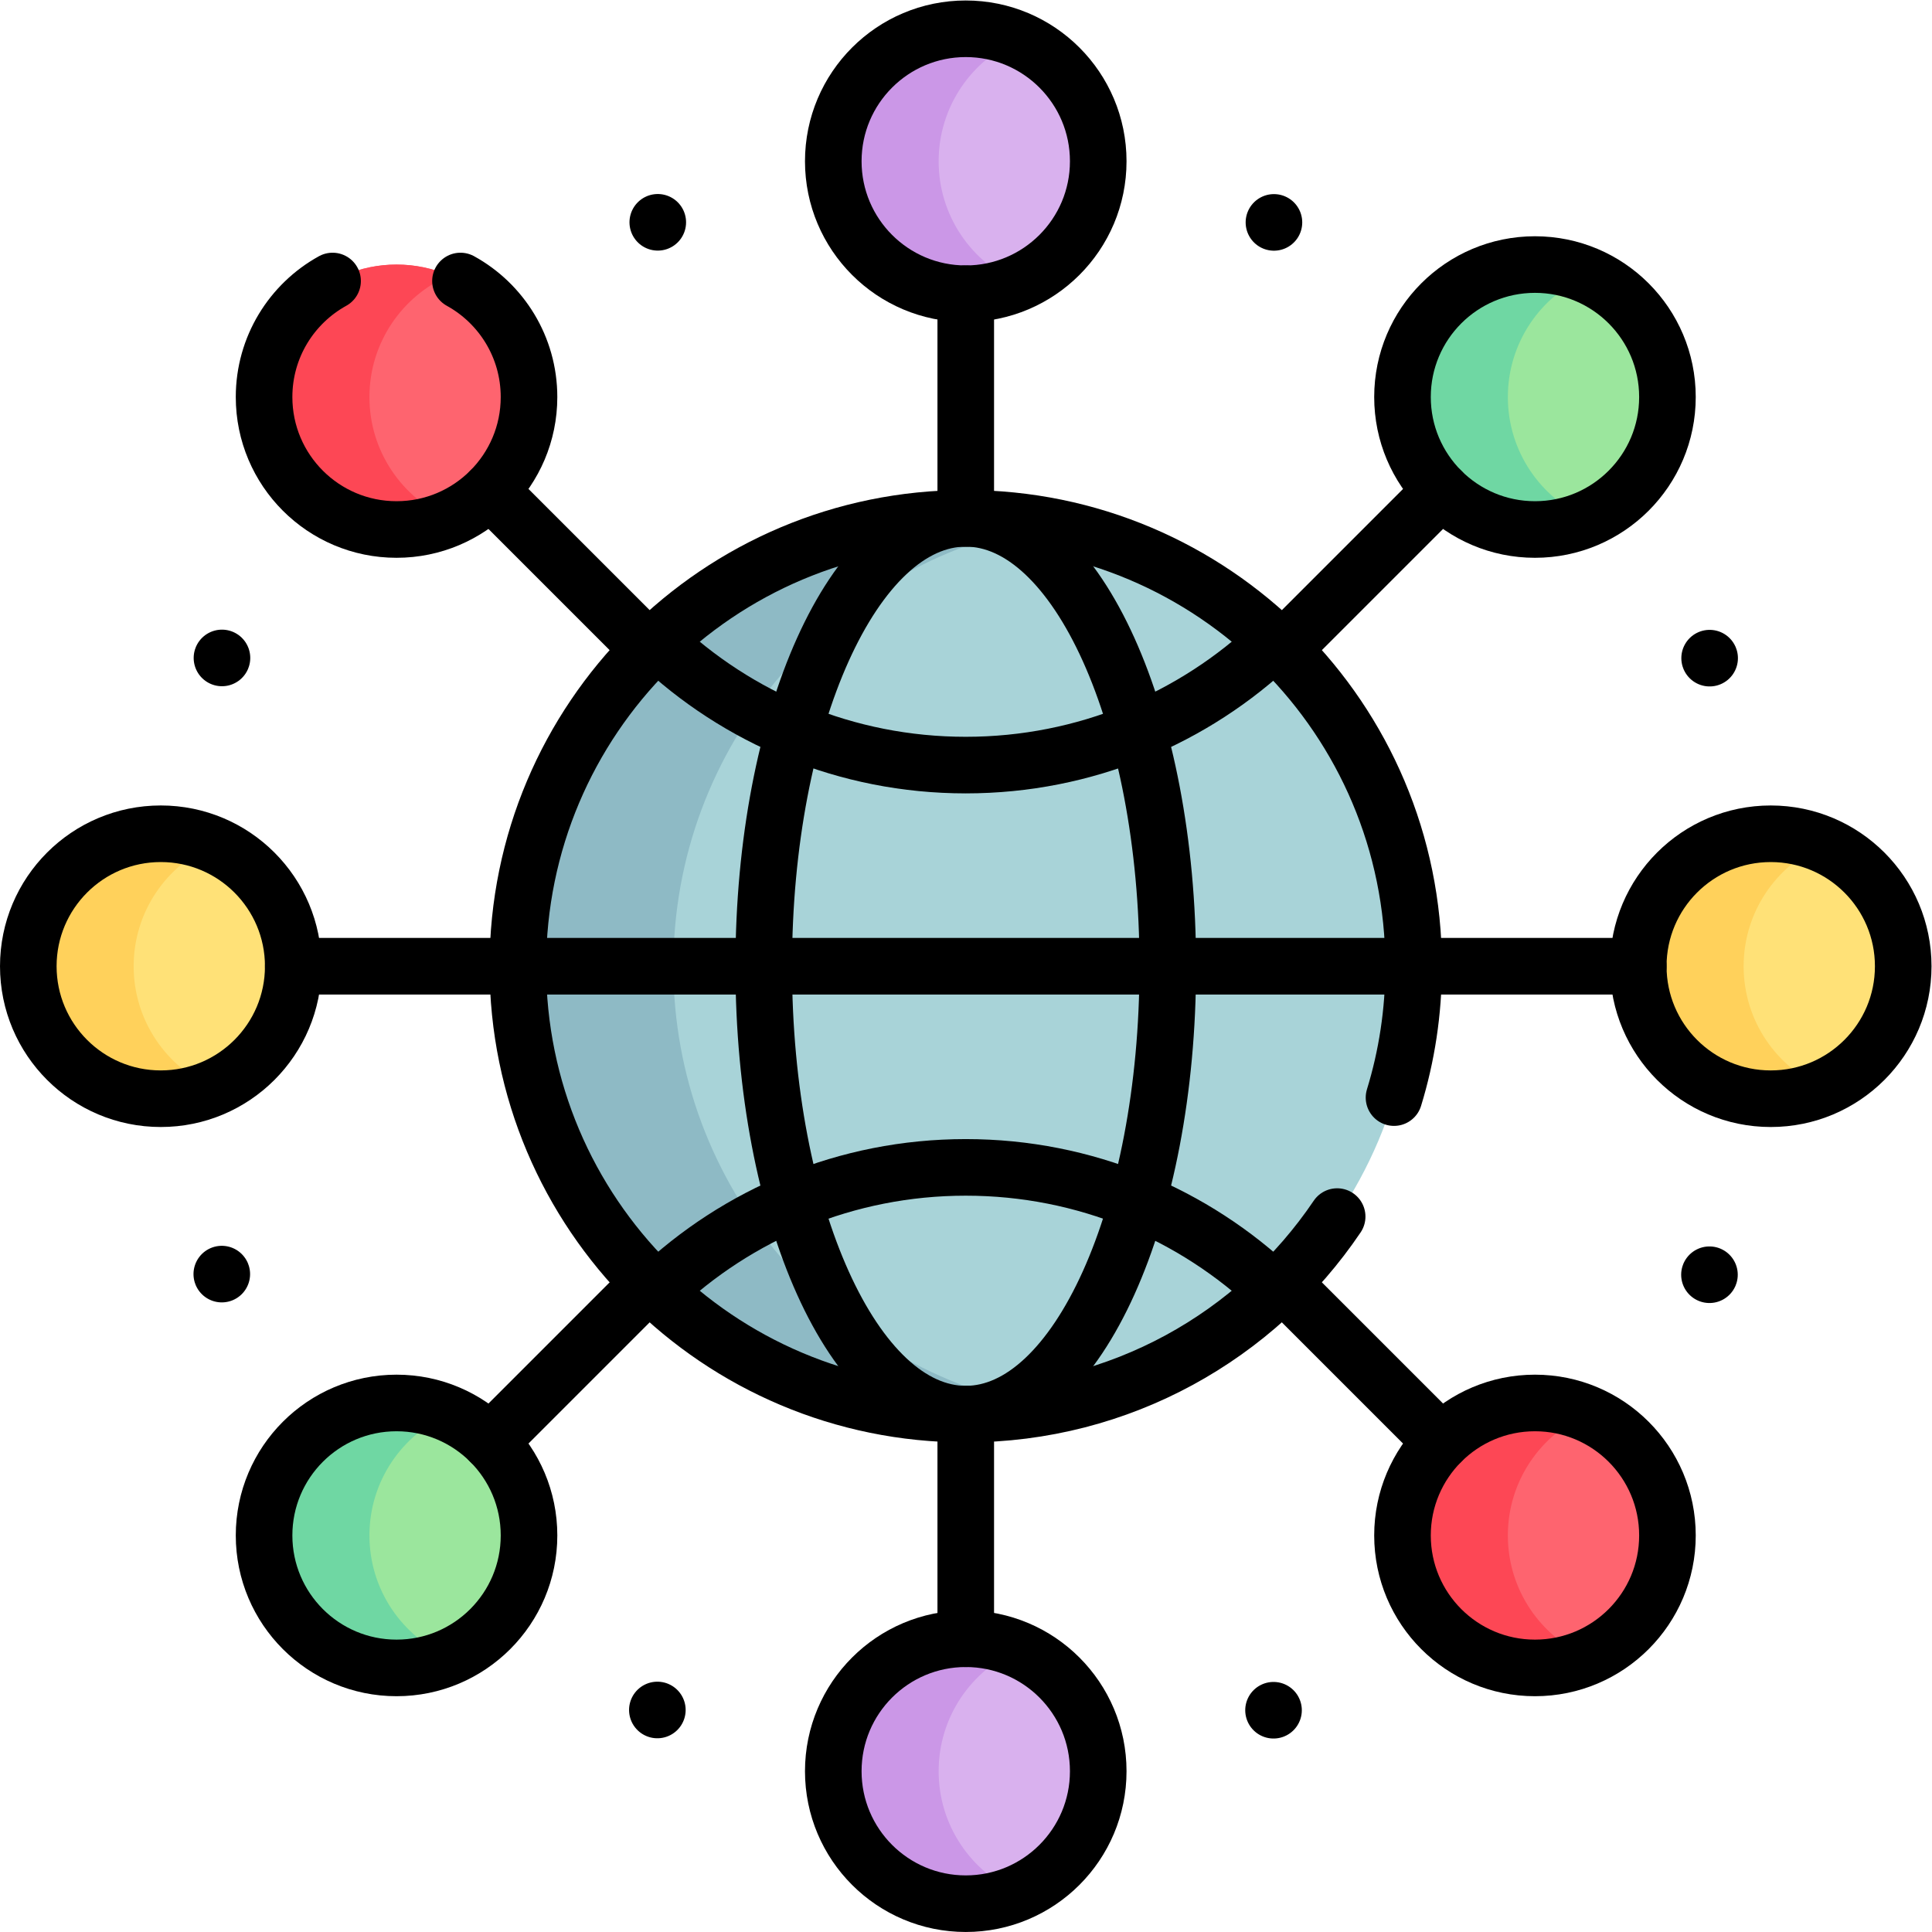 <svg xmlns="http://www.w3.org/2000/svg" version="1.1" xmlns:xlink="http://www.w3.org/1999/xlink" width="512" height="512" x="0" y="0" viewBox="0 0 682.667 682.667" style="enable-background:new 0 0 512 512" xml:space="preserve" class=""><g><defs><clipPath id="a" clipPathUnits="userSpaceOnUse"><path d="M0 512h512V0H0Z" fill="#000000" opacity="1" data-original="#000000"></path></clipPath></defs><g clip-path="url(#a)" transform="matrix(1.333 0 0 -1.333 0 682.667)"><path d="M0 0c0 117.844-95.531 213.375-213.375 213.375S-426.75 117.844-426.75 0s95.531-213.375 213.375-213.375S0-117.844 0 0Z" style="stroke-linecap: round; stroke-linejoin: round; stroke-miterlimit: 4; stroke-dasharray: 0, 83.796; stroke-dashoffset: 0; stroke-opacity: 1;" transform="translate(469.375 256.002)" fill="none" stroke="#000000" stroke-width="15px" stroke-linecap="round" stroke-linejoin="round" stroke-miterlimit="4" stroke-dasharray="0, 83.796" stroke-dashoffset="0" stroke-opacity="" data-original="#000000"></path><path d="M0 0c0 65.57-53.155 118.726-118.726 118.726-65.57 0-118.725-53.156-118.725-118.726s53.155-118.725 118.725-118.725C-53.155-118.725 0-65.57 0 0" style="fill-opacity:1;fill-rule:nonzero;stroke:none" transform="translate(374.725 256.002)" fill="#A8D3D8" data-original="#a8d3d8"></path><path d="M0 0c-6.7-1.17-13.59-1.78-20.62-1.78-65.569 0-118.719 53.159-118.719 118.729s53.15 118.729 118.719 118.729c7.03 0 13.92-.61 20.62-1.78-55.75-9.76-98.119-58.409-98.119-116.949S-55.75 9.76 0 0" style="fill-opacity:1;fill-rule:nonzero;stroke:none" transform="translate(276.613 139.053)" fill="#8EBAC5" data-original="#8ebac5"></path><path d="M0 0c3.38 11.01 5.2 22.7 5.2 34.82 0 65.57-53.15 118.73-118.72 118.73s-118.73-53.16-118.73-118.73c0-65.57 53.16-118.72 118.73-118.72 40.99 0 77.13 20.77 98.45 52.36" style="stroke-linecap: round; stroke-linejoin: round; stroke-miterlimit: 10; stroke-dasharray: none; stroke-opacity: 1;" transform="translate(369.52 221.18)" fill="none" stroke="#000000" stroke-width="15px" stroke-linecap="round" stroke-linejoin="round" stroke-miterlimit="10" stroke-dasharray="none" stroke-opacity="" data-original="#000000"></path><path d="M0 0c21.29 20.26 50.11 32.7 81.819 32.7 31.71 0 60.53-12.44 81.82-32.7" style="stroke-linecap: round; stroke-linejoin: round; stroke-miterlimit: 10; stroke-dasharray: none; stroke-opacity: 1;" transform="translate(174.18 169.982)" fill="none" stroke="#000000" stroke-width="15px" stroke-linecap="round" stroke-linejoin="round" stroke-miterlimit="10" stroke-dasharray="none" stroke-opacity="" data-original="#000000"></path><path d="M0 0c21.29-20.26 50.11-32.7 81.819-32.7 31.71 0 60.53 12.44 81.82 32.7" style="stroke-linecap: round; stroke-linejoin: round; stroke-miterlimit: 10; stroke-dasharray: none; stroke-opacity: 1;" transform="translate(174.18 342.021)" fill="none" stroke="#000000" stroke-width="15px" stroke-linecap="round" stroke-linejoin="round" stroke-miterlimit="10" stroke-dasharray="none" stroke-opacity="" data-original="#000000"></path><path d="M0 0c0 65.57-23.977 118.726-53.554 118.726-29.576 0-53.553-53.156-53.553-118.726s23.977-118.725 53.553-118.725C-23.977-118.725 0-65.57 0 0Z" style="stroke-linecap: round; stroke-linejoin: round; stroke-miterlimit: 10; stroke-dasharray: none; stroke-opacity: 1;" transform="translate(309.553 256.002)" fill="none" stroke="#000000" stroke-width="15px" stroke-linecap="round" stroke-linejoin="round" stroke-miterlimit="10" stroke-dasharray="none" stroke-opacity="" data-original="#000000"></path><path d="M0 0c0 19.394-15.722 35.116-35.117 35.116-19.394 0-35.116-15.722-35.116-35.116s15.722-35.116 35.116-35.116C-15.722-35.116 0-19.394 0 0" style="fill-opacity:1;fill-rule:nonzero;stroke:none" transform="translate(291.116 469.384)" fill="#D9B1EE" data-original="#d9b1ee"></path><path d="M0 0c0-19.394-15.722-35.116-35.117-35.116-19.394 0-35.116 15.722-35.116 35.116 0 19.395 15.722 35.117 35.116 35.117C-15.722 35.117 0 19.395 0 0" style="fill-opacity:1;fill-rule:nonzero;stroke:none" transform="translate(291.116 42.62)" fill="#D9B1EE" data-original="#d9b1ee"></path><path d="M0 0c-4.28-1.86-9-2.89-13.96-2.89-19.4 0-35.12 15.72-35.12 35.11 0 19.4 15.72 35.119 35.12 35.119 4.96 0 9.68-1.03 13.96-2.89C-12.44 59.05-21.15 46.65-21.15 32.22S-12.44 5.4 0 0" style="fill-opacity:1;fill-rule:nonzero;stroke:none" transform="translate(269.962 437.157)" fill="#CB97E7" data-original="#cb97e7"></path><path d="M0 0c-4.28-1.86-9-2.89-13.96-2.89-19.4 0-35.12 15.72-35.12 35.119 0 19.391 15.72 35.11 35.12 35.11C-9 67.339-4.28 66.31 0 64.45c-12.44-5.401-21.15-17.79-21.15-32.221C-21.15 17.8-12.44 5.4 0 0" style="fill-opacity:1;fill-rule:nonzero;stroke:none" transform="translate(269.962 10.39)" fill="#CB97E7" data-original="#cb97e7"></path><path d="M0 0c0 19.394-15.722 35.116-35.117 35.116-19.394 0-35.116-15.722-35.116-35.116s15.722-35.116 35.116-35.116C-15.722-35.116 0-19.394 0 0Z" style="stroke-linecap: round; stroke-linejoin: round; stroke-miterlimit: 10; stroke-dasharray: none; stroke-opacity: 1;" transform="translate(291.116 469.384)" fill="none" stroke="#000000" stroke-width="15px" stroke-linecap="round" stroke-linejoin="round" stroke-miterlimit="10" stroke-dasharray="none" stroke-opacity="" data-original="#000000"></path><path d="M0 0v-59.54" style="stroke-linecap: round; stroke-linejoin: round; stroke-miterlimit: 10; stroke-dasharray: none; stroke-opacity: 1;" transform="translate(255.999 434.267)" fill="none" stroke="#000000" stroke-width="15px" stroke-linecap="round" stroke-linejoin="round" stroke-miterlimit="10" stroke-dasharray="none" stroke-opacity="" data-original="#000000"></path><path d="M0 0c0-19.394-15.722-35.116-35.117-35.116-19.394 0-35.116 15.722-35.116 35.116 0 19.395 15.722 35.117 35.116 35.117C-15.722 35.117 0 19.395 0 0Z" style="stroke-linecap: round; stroke-linejoin: round; stroke-miterlimit: 10; stroke-dasharray: none; stroke-opacity: 1;" transform="translate(291.116 42.62)" fill="none" stroke="#000000" stroke-width="15px" stroke-linecap="round" stroke-linejoin="round" stroke-miterlimit="10" stroke-dasharray="none" stroke-opacity="" data-original="#000000"></path><path d="M0 0v59.54" style="stroke-linecap: round; stroke-linejoin: round; stroke-miterlimit: 10; stroke-dasharray: none; stroke-opacity: 1;" transform="translate(255.999 77.736)" fill="none" stroke="#000000" stroke-width="15px" stroke-linecap="round" stroke-linejoin="round" stroke-miterlimit="10" stroke-dasharray="none" stroke-opacity="" data-original="#000000"></path><path d="M0 0c0 19.394-15.722 35.116-35.116 35.116-19.395 0-35.117-15.722-35.117-35.116s15.722-35.116 35.117-35.116C-15.722-35.116 0-19.394 0 0" style="fill-opacity:1;fill-rule:nonzero;stroke:none" transform="translate(504.499 256)" fill="#FFE177" data-original="#ffe177"></path><path d="M0 0c0-19.394-15.722-35.116-35.117-35.116-19.394 0-35.116 15.722-35.116 35.116 0 19.395 15.722 35.117 35.116 35.117C-15.722 35.117 0 19.395 0 0" style="fill-opacity:1;fill-rule:nonzero;stroke:none" transform="translate(77.734 256.002)" fill="#FFE177" data-original="#ffe177"></path><path d="M0 0c-4.28-1.86-9-2.89-13.96-2.89-19.4 0-35.12 15.72-35.12 35.11 0 19.4 15.72 35.12 35.12 35.12 4.96 0 9.68-1.03 13.96-2.89-12.44-5.4-21.15-17.8-21.15-32.23C-21.15 17.79-12.44 5.4 0 0" style="fill-opacity:1;fill-rule:nonzero;stroke:none" transform="translate(483.346 223.773)" fill="#FFD15B" data-original="#ffd15b" class=""></path><path d="M0 0c-4.28-1.86-9-2.89-13.96-2.89-19.4 0-35.12 15.72-35.12 35.119 0 19.391 15.72 35.11 35.12 35.11C-9 67.339-4.28 66.31 0 64.45c-12.44-5.401-21.15-17.79-21.15-32.221C-21.15 17.8-12.44 5.4 0 0" style="fill-opacity:1;fill-rule:nonzero;stroke:none" transform="translate(56.58 223.772)" fill="#FFD15B" data-original="#ffd15b" class=""></path><path d="M0 0c0 19.394-15.722 35.116-35.116 35.116-19.395 0-35.117-15.722-35.117-35.116s15.722-35.116 35.117-35.116C-15.722-35.116 0-19.394 0 0Z" style="stroke-linecap: round; stroke-linejoin: round; stroke-miterlimit: 10; stroke-dasharray: none; stroke-opacity: 1;" transform="translate(504.499 256)" fill="none" stroke="#000000" stroke-width="15px" stroke-linecap="round" stroke-linejoin="round" stroke-miterlimit="10" stroke-dasharray="none" stroke-opacity="" data-original="#000000"></path><path d="M0 0h-59.54" style="stroke-linecap: round; stroke-linejoin: round; stroke-miterlimit: 10; stroke-dasharray: none; stroke-opacity: 1;" transform="translate(434.266 256)" fill="none" stroke="#000000" stroke-width="15px" stroke-linecap="round" stroke-linejoin="round" stroke-miterlimit="10" stroke-dasharray="none" stroke-opacity="" data-original="#000000"></path><path d="M0 0c0-19.394-15.722-35.116-35.117-35.116-19.394 0-35.116 15.722-35.116 35.116 0 19.395 15.722 35.117 35.116 35.117C-15.722 35.117 0 19.395 0 0Z" style="stroke-linecap: round; stroke-linejoin: round; stroke-miterlimit: 10; stroke-dasharray: none; stroke-opacity: 1;" transform="translate(77.734 256.002)" fill="none" stroke="#000000" stroke-width="15px" stroke-linecap="round" stroke-linejoin="round" stroke-miterlimit="10" stroke-dasharray="none" stroke-opacity="" data-original="#000000"></path><path d="M0 0h59.54" style="stroke-linecap: round; stroke-linejoin: round; stroke-miterlimit: 10; stroke-dasharray: none; stroke-opacity: 1;" transform="translate(77.735 256)" fill="none" stroke="#000000" stroke-width="15px" stroke-linecap="round" stroke-linejoin="round" stroke-miterlimit="10" stroke-dasharray="none" stroke-opacity="" data-original="#000000"></path><path d="M0 0c0 19.394-15.722 35.116-35.116 35.116-19.395 0-35.117-15.722-35.117-35.116s15.722-35.116 35.117-35.116C-15.722-35.116 0-19.394 0 0" style="fill-opacity:1;fill-rule:nonzero;stroke:none" transform="translate(442 406.885)" fill="#9BE69D" data-original="#9be69d"></path><path d="M0 0c0-19.394-15.722-35.116-35.117-35.116-19.394 0-35.116 15.722-35.116 35.116 0 19.395 15.722 35.117 35.116 35.117C-15.722 35.117 0 19.395 0 0" style="fill-opacity:1;fill-rule:nonzero;stroke:none" transform="translate(140.232 105.118)" fill="#9BE69D" data-original="#9be69d"></path><path d="M0 0c-4.28-1.86-9-2.89-13.959-2.89-19.4 0-35.121 15.72-35.121 35.11 0 19.4 15.721 35.12 35.121 35.12C-9 67.34-4.28 66.31 0 64.45c-12.439-5.4-21.149-17.8-21.149-32.23C-21.149 17.79-12.439 5.4 0 0" style="fill-opacity:1;fill-rule:nonzero;stroke:none" transform="translate(420.847 374.658)" fill="#6FD7A3" data-original="#6fd7a3"></path><path d="M0 0c-4.28-1.86-9-2.89-13.96-2.89-19.4 0-35.12 15.72-35.12 35.119 0 19.391 15.72 35.11 35.12 35.11C-9 67.339-4.28 66.31 0 64.45c-12.44-5.401-21.15-17.79-21.15-32.221C-21.15 17.8-12.44 5.4 0 0" style="fill-opacity:1;fill-rule:nonzero;stroke:none" transform="translate(119.079 72.888)" fill="#6FD7A3" data-original="#6fd7a3"></path><path d="M0 0c0 19.394-15.722 35.116-35.116 35.116-19.395 0-35.117-15.722-35.117-35.116s15.722-35.116 35.117-35.116C-15.722-35.116 0-19.394 0 0Z" style="stroke-linecap: round; stroke-linejoin: round; stroke-miterlimit: 10; stroke-dasharray: none; stroke-opacity: 1;" transform="translate(442 406.885)" fill="none" stroke="#000000" stroke-width="15px" stroke-linecap="round" stroke-linejoin="round" stroke-miterlimit="10" stroke-dasharray="none" stroke-opacity="" data-original="#000000"></path><path d="m0 0-42.101-42.101" style="stroke-linecap: round; stroke-linejoin: round; stroke-miterlimit: 10; stroke-dasharray: none; stroke-opacity: 1;" transform="translate(382.053 382.054)" fill="none" stroke="#000000" stroke-width="15px" stroke-linecap="round" stroke-linejoin="round" stroke-miterlimit="10" stroke-dasharray="none" stroke-opacity="" data-original="#000000"></path><path d="M0 0c0-19.394-15.722-35.116-35.117-35.116-19.394 0-35.116 15.722-35.116 35.116 0 19.395 15.722 35.117 35.116 35.117C-15.722 35.117 0 19.395 0 0Z" style="stroke-linecap: round; stroke-linejoin: round; stroke-miterlimit: 10; stroke-dasharray: none; stroke-opacity: 1;" transform="translate(140.232 105.118)" fill="none" stroke="#000000" stroke-width="15px" stroke-linecap="round" stroke-linejoin="round" stroke-miterlimit="10" stroke-dasharray="none" stroke-opacity="" data-original="#000000"></path><path d="m0 0 42.101 42.102" style="stroke-linecap: round; stroke-linejoin: round; stroke-miterlimit: 10; stroke-dasharray: none; stroke-opacity: 1;" transform="translate(129.948 129.948)" fill="none" stroke="#000000" stroke-width="15px" stroke-linecap="round" stroke-linejoin="round" stroke-miterlimit="10" stroke-dasharray="none" stroke-opacity="" data-original="#000000"></path><path d="M0 0c0 19.394-15.722 35.116-35.116 35.116-19.395 0-35.117-15.722-35.117-35.116s15.722-35.116 35.117-35.116C-15.722-35.116 0-19.394 0 0" style="fill-opacity:1;fill-rule:nonzero;stroke:none" transform="translate(140.23 406.885)" fill="#FE646F" data-original="#fe646f"></path><path d="M0 0c0-19.394-15.722-35.116-35.117-35.116-19.394 0-35.116 15.722-35.116 35.116 0 19.395 15.722 35.117 35.116 35.117C-15.722 35.117 0 19.395 0 0" style="fill-opacity:1;fill-rule:nonzero;stroke:none" transform="translate(442 105.118)" fill="#FE646F" data-original="#fe646f"></path><path d="M0 0c-4.28-1.86-9-2.89-13.96-2.89-19.4 0-35.12 15.72-35.12 35.11 0 19.4 15.72 35.12 35.12 35.12 4.96 0 9.68-1.03 13.96-2.89-12.44-5.4-21.15-17.8-21.15-32.23C-21.15 17.79-12.44 5.4 0 0" style="fill-opacity:1;fill-rule:nonzero;stroke:none" transform="translate(119.078 374.658)" fill="#FD4755" data-original="#fd4755"></path><path d="M0 0c-4.28-1.86-9-2.89-13.96-2.89-19.4 0-35.12 15.72-35.12 35.119 0 19.391 15.72 35.11 35.12 35.11C-9 67.339-4.28 66.31 0 64.45c-12.44-5.401-21.15-17.79-21.15-32.221C-21.15 17.8-12.44 5.4 0 0" style="fill-opacity:1;fill-rule:nonzero;stroke:none" transform="translate(420.846 72.888)" fill="#FD4755" data-original="#fd4755"></path><path d="M0 0c10.84-5.97 18.17-17.51 18.17-30.76 0-19.39-15.72-35.11-35.12-35.11-19.39 0-35.11 15.72-35.11 35.11 0 13.25 7.33 24.78 18.16 30.76" style="stroke-linecap: round; stroke-linejoin: round; stroke-miterlimit: 10; stroke-dasharray: none; stroke-opacity: 1;" transform="translate(122.06 437.64)" fill="none" stroke="#000000" stroke-width="15px" stroke-linecap="round" stroke-linejoin="round" stroke-miterlimit="10" stroke-dasharray="none" stroke-opacity="" data-original="#000000"></path><path d="m0 0 42.101-42.101" style="stroke-linecap: round; stroke-linejoin: round; stroke-miterlimit: 10; stroke-dasharray: none; stroke-opacity: 1;" transform="translate(129.945 382.054)" fill="none" stroke="#000000" stroke-width="15px" stroke-linecap="round" stroke-linejoin="round" stroke-miterlimit="10" stroke-dasharray="none" stroke-opacity="" data-original="#000000"></path><path d="M0 0c0-19.394-15.722-35.116-35.117-35.116-19.394 0-35.116 15.722-35.116 35.116 0 19.395 15.722 35.117 35.116 35.117C-15.722 35.117 0 19.395 0 0Z" style="stroke-linecap: round; stroke-linejoin: round; stroke-miterlimit: 10; stroke-dasharray: none; stroke-opacity: 1;" transform="translate(442 105.118)" fill="none" stroke="#000000" stroke-width="15px" stroke-linecap="round" stroke-linejoin="round" stroke-miterlimit="10" stroke-dasharray="none" stroke-opacity="" data-original="#000000"></path><path d="m0 0-42.101 42.102" style="stroke-linecap: round; stroke-linejoin: round; stroke-miterlimit: 10; stroke-dasharray: none; stroke-opacity: 1;" transform="translate(382.05 129.948)" fill="none" stroke="#000000" stroke-width="15px" stroke-linecap="round" stroke-linejoin="round" stroke-miterlimit="10" stroke-dasharray="none" stroke-opacity="" data-original="#000000"></path><path d="m0 0 237.451-.001M0 0l237.451-.001" style="stroke-linecap: round; stroke-linejoin: round; stroke-miterlimit: 10; stroke-dasharray: none; stroke-opacity: 1;" transform="translate(137.274 256.002)" fill="none" stroke="#000000" stroke-width="15px" stroke-linecap="round" stroke-linejoin="round" stroke-miterlimit="10" stroke-dasharray="none" stroke-opacity="" data-original="#000000"></path></g></g></svg>